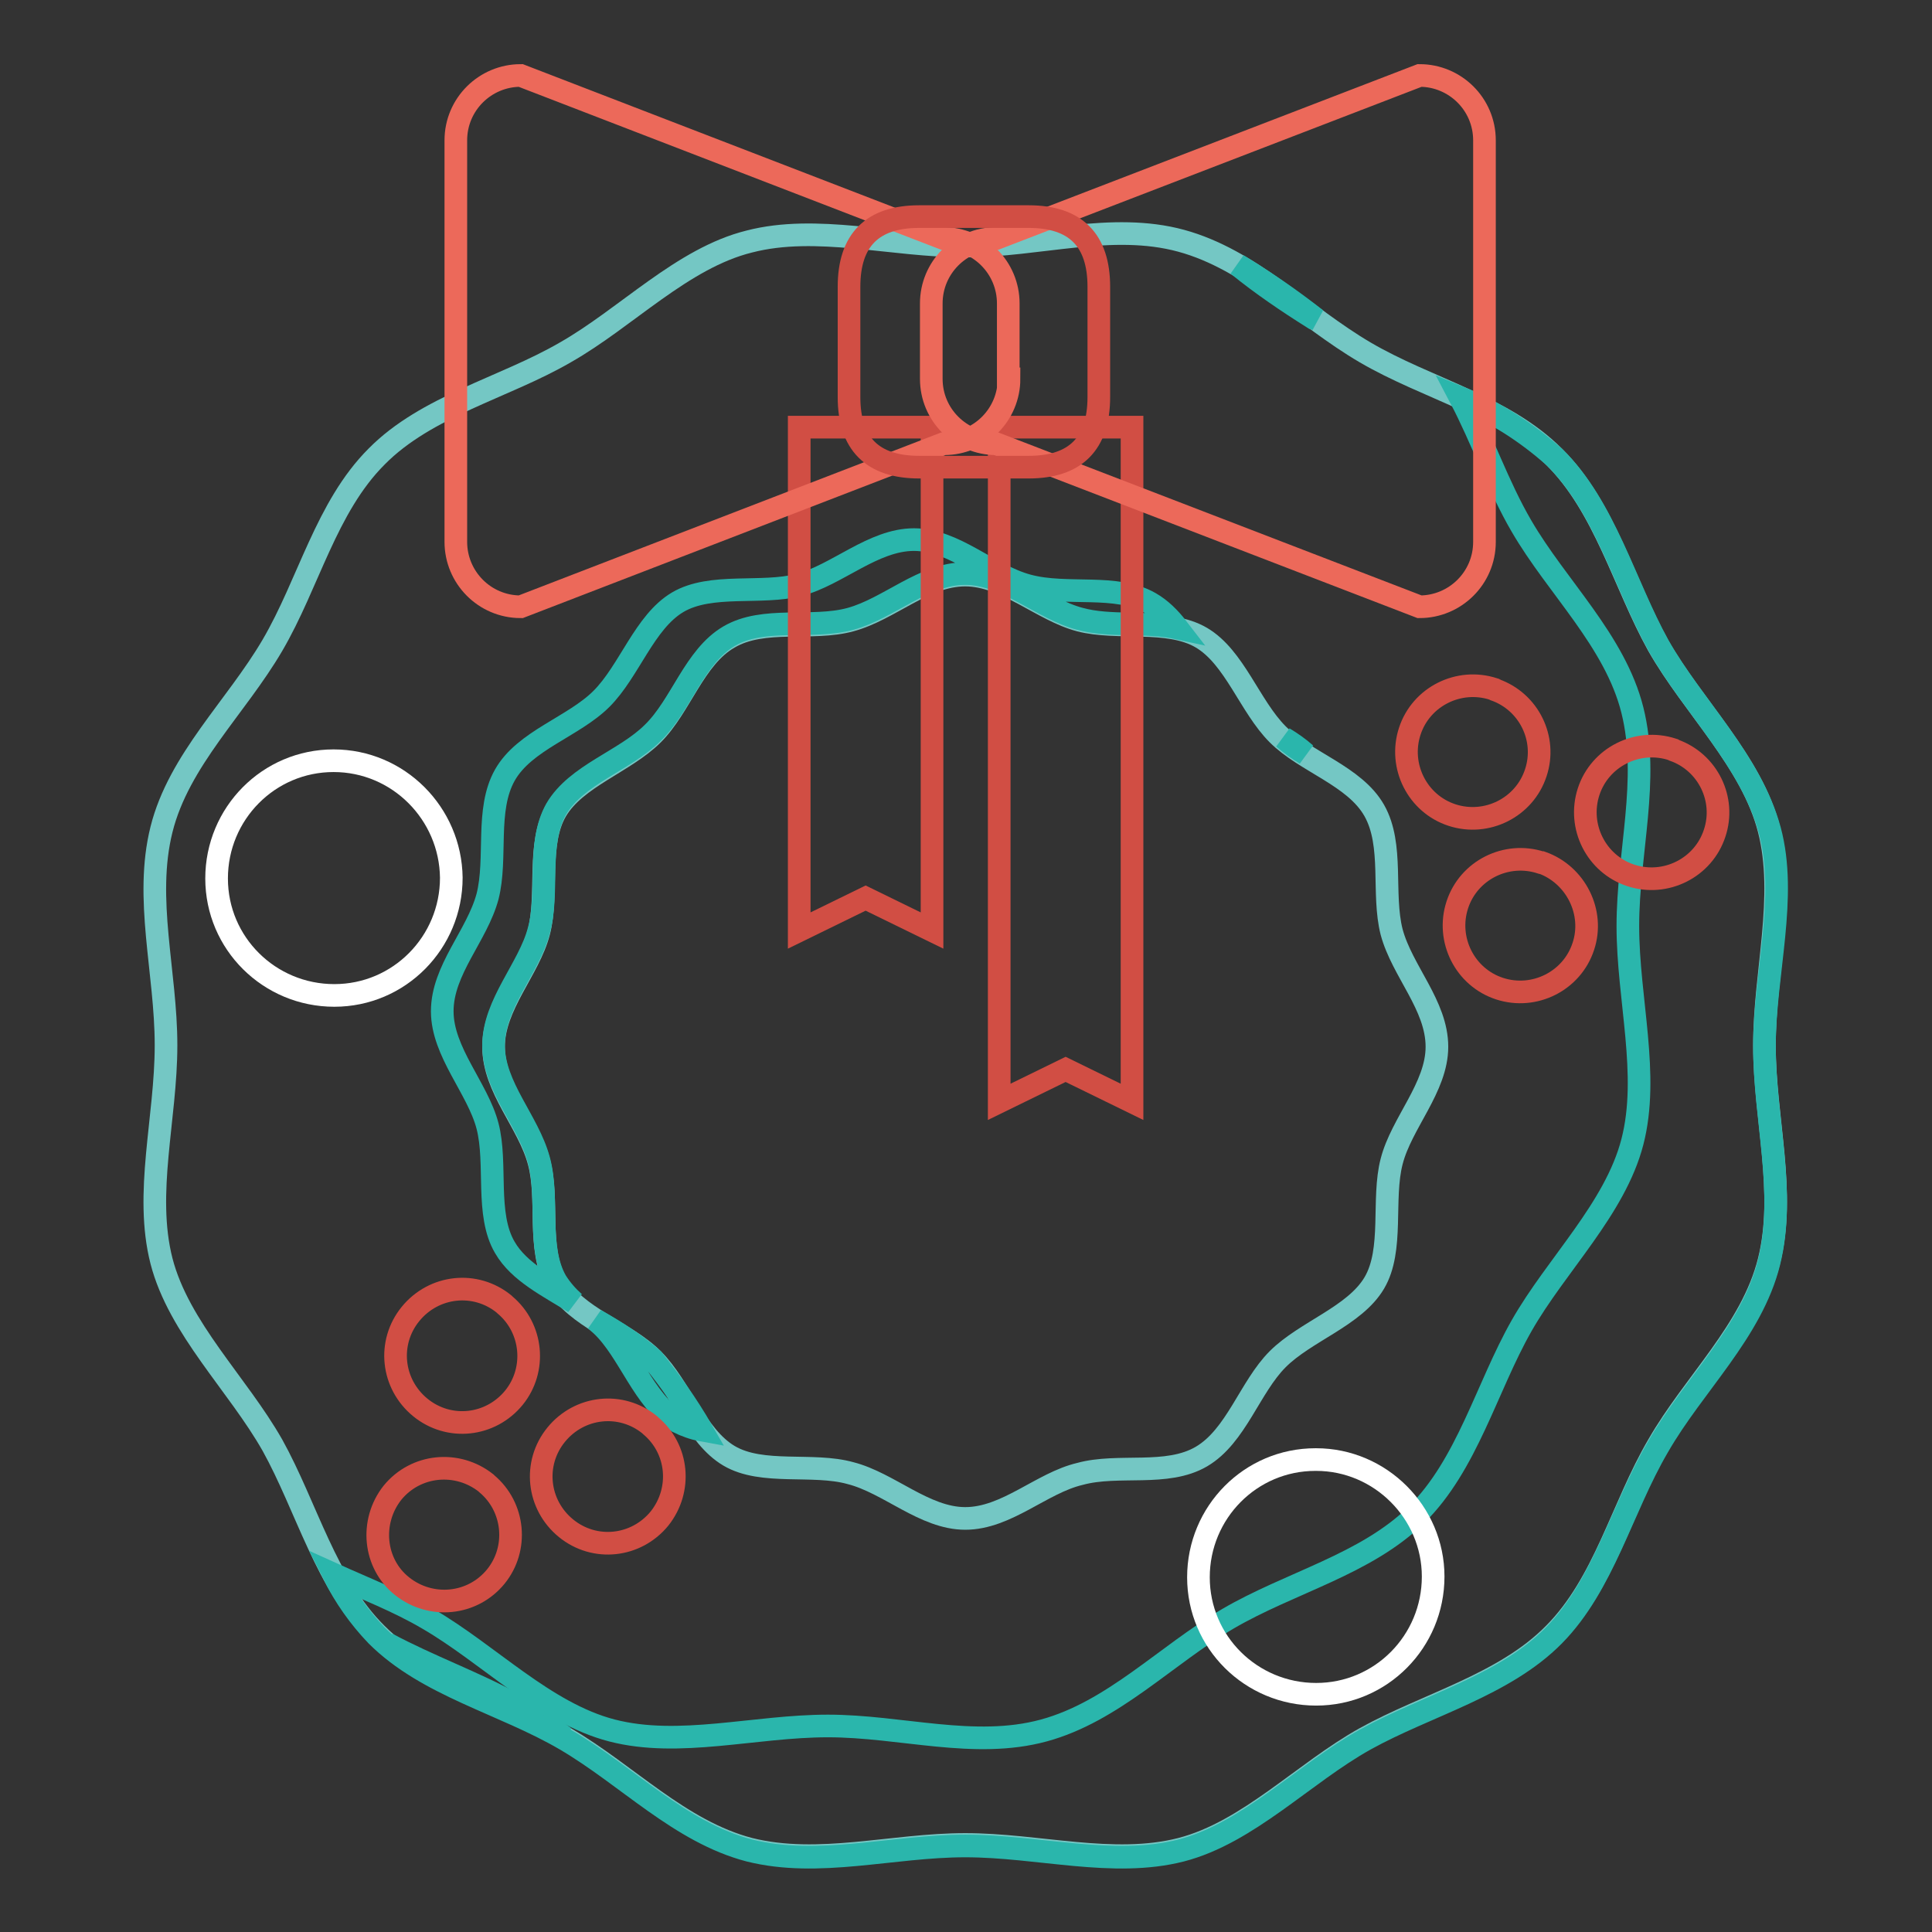 <?xml version="1.0" encoding="utf-8"?>
<!-- Svg Vector Icons : http://www.onlinewebfonts.com/icon -->
<!DOCTYPE svg PUBLIC "-//W3C//DTD SVG 1.1//EN" "http://www.w3.org/Graphics/SVG/1.1/DTD/svg11.dtd">
<svg version="1.1" xmlns="http://www.w3.org/2000/svg" xmlns:xlink="http://www.w3.org/1999/xlink" x="0px" y="0px" viewBox="0 0 256 256" enable-background="new 0 0 256 256" xml:space="preserve">
<rect x="0" y="0" width="256" height="256" fill="#333333" stroke="none"/>
<g> <path stroke-width="3" fill-opacity="0" stroke="#74c7c4"  d="M127.9,32.6c-9.7,0-19.7-2.9-28.6-0.6C90.4,34.2,83,42.1,74.9,46.7c-8.1,4.7-18.4,7.1-25,13.8 c-6.7,6.7-9,16.8-13.8,25c-4.8,8.2-12.4,15.2-14.7,24.4c-2.3,9.2,0.6,18.9,0.6,28.6c0,9.7-2.9,19.6-0.6,28.6 c2.3,8.9,10.1,16.3,14.7,24.4c4.5,8.1,7.1,18.4,13.8,25c6.7,6.7,16.8,9,25,13.8c8.2,4.8,15.2,12.3,24.4,14.7 c9.2,2.3,18.9-0.6,28.6-0.6c9.7,0,19.6,2.9,28.6,0.6c8.9-2.3,16.3-10.2,24.4-14.7c8.1-4.5,18.4-7.1,25-13.8c6.7-6.7,9-16.8,13.8-25 c4.7-8.2,12.4-15.2,14.7-24.4s-0.6-18.9-0.6-28.6c0-9.7,2.9-19.6,0.6-28.6s-10.1-16.3-14.7-24.4c-4.5-8.1-7.1-18.4-13.8-25 c-6.7-6.7-16.8-9-25-13.8s-15.2-12.3-24.4-14.8C147.3,29.4,137.6,32.6,127.9,32.6L127.9,32.6z M127.9,201.2c-5.4,0-10.1-4.7-15.2-6 c-5-1.4-11.7,0.3-16.1-2.3c-4.4-2.6-6.4-9.1-10.1-12.8c-3.7-3.7-10.2-5.5-12.8-10.1s-0.9-11-2.3-16.1c-1.4-5.2-6-9.7-6-15.2 c0-5.5,4.7-10.2,6-15.2c1.3-5-0.3-11.7,2.3-16.1c2.6-4.4,9.1-6.4,12.8-10.1c3.7-3.7,5.5-10.2,10.1-12.8c4.6-2.7,11-0.9,16.1-2.3 c5.2-1.4,9.7-6,15.2-6c5.4,0,10.2,4.7,15.2,6c5,1.3,11.7-0.3,16.1,2.3c4.4,2.6,6.4,9.1,10.1,12.8s10.2,5.5,12.8,10.1 c2.6,4.6,1,11,2.3,16.1c1.4,5.2,6,9.7,6,15.2c0,5.4-4.7,10.1-6,15.2c-1.3,5,0.3,11.7-2.3,16.1c-2.6,4.4-9.1,6.4-12.8,10.1 c-3.7,3.7-5.5,10.2-10.1,12.9c-4.6,2.7-11,0.9-16.1,2.3C138,196.5,133.4,201.2,127.9,201.2L127.9,201.2z"/> <path stroke-width="3" fill-opacity="0" stroke="#2ab6ac"  d="M170.1,97.8c1,0.6,2,1.3,2.9,2.1C172,99.3,171,98.6,170.1,97.8z M68.1,225.8c-5.3-2.9-11.4-5.1-16.8-8 c6.5,5.7,15.7,8.1,23.5,12.4C72.7,228.6,70.4,227.2,68.1,225.8z M73.7,107.2c2.7-4.6,9.1-6.4,12.8-10.1C90.3,93.4,92,87,96.6,84.3 c4.6-2.7,11-0.9,16.1-2.3s9.7-6,15.2-6c5.4,0,10.2,4.7,15.2,6c4,1.1,8.8,0.3,12.9,1.2c-1-1.3-2.2-2.5-3.6-3.3 c-4.5-2.6-11-0.9-16.2-2.3c-5.2-1.4-9.7-6.1-15.1-6.1c-5.4,0-10.2,4.7-15.2,6c-5,1.3-11.7-0.3-16.1,2.3c-4.4,2.6-6.4,9.1-10.1,12.8 c-3.7,3.7-10.2,5.5-12.8,10.1c-2.6,4.6-1,11-2.3,16.1c-1.4,5.2-6,9.7-6,15.2c0,5.4,4.7,10.2,6,15.2c1.3,5-0.3,11.7,2.3,16.1 c1.9,3.3,5.9,5.2,9.2,7.3c-0.9-0.8-1.7-1.7-2.4-2.8c-2.6-4.5-0.9-11-2.3-16.1c-1.4-5.2-6-9.7-6-15.2c0-5.5,4.7-10.2,6-15.2 C72.8,118.3,71.1,111.8,73.7,107.2z M89.8,188.4c1,0.5,2.1,0.9,3.2,1.1c-1.9-3.3-4.1-6.4-6.5-9.4c-2.3-2-4.9-3.7-7.6-5.2l0.8,0.7 C83.4,179.1,85.2,185.5,89.8,188.4z M174.1,42.2l0.3,0.1c-3.3-2.6-6.8-5-10.4-7.2C167.2,37.7,170.6,40,174.1,42.2L174.1,42.2z"/> <path stroke-width="3" fill-opacity="0" stroke="#2ab6ac"  d="M234.5,110c-2.5-9.2-10.1-16.3-14.7-24.4c-4.5-8.1-7.1-18.4-13.8-25c-3.7-3.3-7.9-6-12.5-7.9 c2.9,5.5,5,11.7,8.1,17c4.7,8.1,12.4,15.2,14.7,24.4c2.3,9.2-0.6,18.9-0.6,28.6c0,9.7,2.9,19.7,0.6,28.6 c-2.3,8.9-10.1,16.3-14.7,24.4s-7.2,18.4-13.9,25s-16.8,9-25,13.8c-8.2,4.8-15.2,12.3-24.4,14.8c-9.2,2.5-18.9-0.6-28.6-0.6 c-9.7,0-19.7,2.9-28.6,0.6s-16.3-10.1-24.4-14.8c-3.9-2.3-8.3-4-12.5-5.9c1.5,3,3.4,5.7,5.7,8.1c6.7,6.7,16.8,9,25,13.8 c8.2,4.8,15.2,12.3,24.4,14.7c9.2,2.3,18.9-0.6,28.6-0.6c9.7,0,19.6,2.9,28.6,0.6c8.9-2.3,16.3-10.2,24.4-14.7 c8.1-4.5,18.4-7.1,25-13.8s9-16.8,13.8-25c4.7-8.2,12.4-15.2,14.7-24.4c2.3-9.2-0.6-18.9-0.6-28.6S236.9,118.9,234.5,110L234.5,110 z"/> <path stroke-width="3" fill-opacity="0" stroke="#d14e44"  d="M123.5,123.3l-8.8-4.3l-8.8,4.3V56.6h17.6V123.3z M150,146l-8.8-4.3l-8.8,4.3V56.6H150V146z"/> <path stroke-width="3" fill-opacity="0" stroke="#ec695a"  d="M133.7,50.2c0,4.7-3.8,8.6-8.6,8.6c0,0,0,0-0.1,0L69,80.4c-4.8,0-8.6-3.9-8.6-8.6l0,0V18.6 c0-4.8,3.9-8.6,8.6-8.6l0,0L125,31.6c4.8,0,8.6,3.9,8.6,8.6l0,0V50.2z"/> <path stroke-width="3" fill-opacity="0" stroke="#ec695a"  d="M123.4,50.2c0,4.8,3.9,8.6,8.6,8.6l56.1,21.6c4.7,0,8.6-3.8,8.6-8.6c0,0,0,0,0-0.1V18.6 c0-4.8-3.9-8.6-8.6-8.6l0,0L132,31.6c-4.8,0-8.6,3.9-8.6,8.6l0,0V50.2z"/> <path stroke-width="3" fill-opacity="0" stroke="#d14e44"  d="M121.8,28.7h14.5c6.2,0,9.3,3.1,9.3,9.3v14.6c0,6.2-3.1,9.3-9.3,9.3h-14.5c-6.2,0-9.3-3.1-9.3-9.3V38 C112.5,31.8,115.6,28.7,121.8,28.7z"/> <path stroke-width="3" fill-opacity="0" stroke="#d14e44"  d="M203.5,102.4c-1.5,4.6-6.5,7.1-11.1,5.6c-4.6-1.5-7.1-6.5-5.6-11.1c1.5-4.6,6.5-7.1,11.1-5.6 c0.1,0,0.1,0,0.2,0.1C202.6,93,205,97.9,203.5,102.4z M227.2,110.4c-1.5,4.6-6.5,7.1-11.1,5.6c-4.6-1.5-7.1-6.5-5.6-11.1 c1.5-4.6,6.5-7.1,11.1-5.6c0.1,0,0.1,0,0.2,0.1C226.3,101,228.7,105.9,227.2,110.4z M209.8,125.4c-1.5,4.6-6.5,7.1-11.1,5.6 c-4.6-1.5-7.1-6.5-5.6-11.1s6.5-7.1,11.1-5.6c0,0,0.1,0,0.1,0C208.8,115.9,211.3,120.9,209.8,125.4z M68.1,185.2 c-3.1,3.8-8.6,4.4-12.4,1.3s-4.4-8.6-1.3-12.4c3.1-3.8,8.6-4.4,12.4-1.3c0,0,0.1,0.1,0.1,0.1C70.6,176,71.1,181.5,68.1,185.2z  M87.4,201.2c-3.1,3.8-8.6,4.4-12.4,1.3c-3.8-3.1-4.4-8.6-1.3-12.4c3.1-3.8,8.6-4.4,12.4-1.3c0,0,0.1,0.1,0.1,0.1 C89.9,192,90.4,197.4,87.4,201.2z M65.7,208.9c-3.1,3.8-8.6,4.3-12.4,1.3s-4.3-8.6-1.3-12.4c3.1-3.8,8.6-4.3,12.4-1.3 c0,0,0.1,0.1,0.1,0.1C68.2,199.7,68.7,205.2,65.7,208.9z"/> <path stroke-width="3" fill-opacity="0" stroke="#ffffff"  d="M189.9,208.9c0,8.6-6.9,15.6-15.5,15.6c-8.6,0-15.6-6.9-15.6-15.5c0-8.6,6.9-15.6,15.5-15.6c0,0,0,0,0.1,0 C182.9,193.4,189.9,200.4,189.9,208.9z M59.8,116.3c0,8.6-6.9,15.6-15.5,15.6c-8.6,0-15.6-6.9-15.6-15.5c0-8.6,6.9-15.6,15.5-15.6 c0,0,0,0,0,0C52.8,100.8,59.7,107.8,59.8,116.3z"/></g>
</svg>